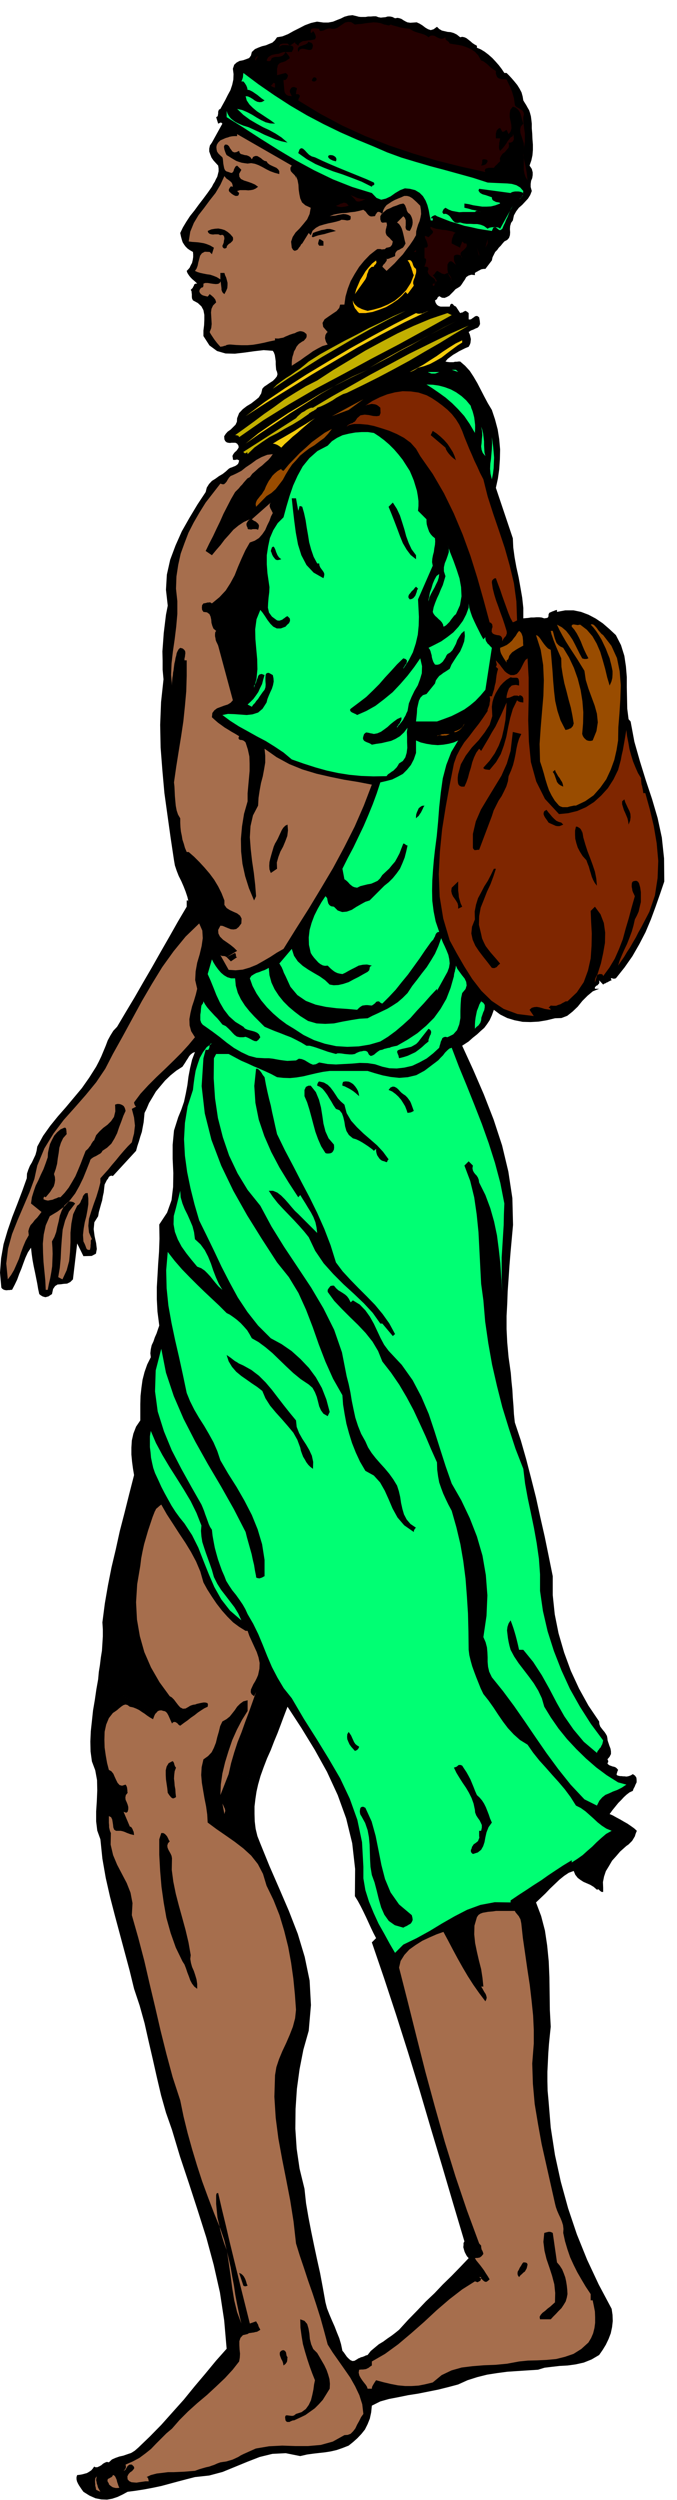 <svg xmlns="http://www.w3.org/2000/svg" width="490.455" height="1810.218" fill-rule="evenodd" stroke-linecap="round" preserveAspectRatio="none" viewBox="0 0 3035 11203"><style>.brush1{fill:#000}.pen1{stroke:none}.brush2{fill:#240000}.brush3{fill:#00ff73}.brush4{fill:#a66e4d}.brush5{fill:#ffbf00}.brush6{fill:#c2b000}.brush7{fill:#f2cc0c}.brush8{fill:#7f2600}.brush9{fill:#994c00}</style><path d="m2761 4384 39-49 35-50 31-54 28-54 24-57 21-57 20-57 19-56-1-103-10-94-19-88-25-85-28-84-26-84-25-88-17-91-9-10-6-47-1-47-1-48v-47l-4-48-7-47-15-48-23-45-30-28-29-25-31-21-32-17-34-13-34-7h-37l-37 7v-9l-8 2-7 3-6 2-6 3-6 2-3 4-2 5v7l-2 5-4 3-7 1-6 1-12-4-11-1h-12l-12 1h-13l-12 2-12 1-10 1v-47l-5-46-8-46-8-45-10-45-8-44-6-44-2-42-76-226 9-41 6-42 3-45 1-44-4-46-7-44-12-45-14-42-18-30-16-30-16-31-15-29-17-29-17-26-21-23-22-19h-8l-7 1h-8l-7 2h-17l-10-1-9-2 10-12 12-9 12-9 14-8 13-8 14-7 14-7 15-6 5-9 3-8 1-9 1-8-2-9-2-9-3-8-3-6 10-7 11-4 10-5 10-4 6-7 4-9-1-13-3-17-8-6h-6l-5 2-5 4-6 4-5 4-6 2-6-1v-28l-7-6-5-3-4-1-3 2-4 2-4 3-6 1-5 2-19-29-8-4-6-7-4-2-4 1-3 3-3 9h-41l-9-3-7-5-6-9-3-11 4-2 5-4 3-7 7-6 12 7 12 1 10-4 11-6 9-9 10-10 9-10 12-7 9-6 7-9 7-11 7-10 6-11 10-7 13-4 16 2v-10l6-4 6-3 5-3 6-3 5-3 5-1 6-1h8l29-38 3-14 6-12 6-12 9-9 7-10 9-9 8-10 8-9 13-7 8-9 4-12 1-13-1-14 1-14 4-14 8-11 5-23 10-18 12-16 15-13 13-14 13-14 10-16 7-18-5-18v-14l2-14 5-12 2-13v-13l-4-15-10-15 8-23 5-23 2-24v-24l-2-25-1-24-2-24v-21l-2-18-2-15-4-15-4-12-7-12-6-11-7-11-6-10-3-18-5-18-9-17-10-16-13-16-12-14-12-13-11-11h-10l-12-18-13-17-15-17-14-15-17-15-17-13-18-11-17-7v-9l-11-6-9-6-9-8-9-7-9-7-9-4-10-2-9 2-15-12-14-7-14-4-13-1-13-3-13-3-12-7-10-10-15 11-13 4-12-4-12-7-13-10-13-8-13-6-13 1-16 1-13-2-10-5-7-4-9-6-8-3-10-2-11 2-12-6-10-2h-11l-10 3-11 1-10 1-11-2-10-4h-12l-12 1h-12l-11 2h-22l-9-1-7-2-21-5-18 2-18 5-16 8-18 7-17 7-21 4h-22l-29-4-27 6-27 10-25 13-26 13-25 14-25 10-24 4-10 14-11 10-15 6-14 6-17 4-16 6-16 7-14 13-4 16-8 11-13 5-14 5-16 3-13 7-11 10-6 18 3 24-1 25-5 23-8 24-12 22-11 22-11 20-11 20-6 3-3 6-1 5v7l-1 5-1 6-3 3-4 2 9 29 5-2 4-2 4-1 6 5-47 85-9 13-3 14v13l5 14 5 13 9 13 10 11 11 12 2 13v13l-3 12-3 12-6 11-5 11-7 11-6 12-19 27-20 27-20 26-19 26-20 25-17 26-15 25-12 25 3 15 4 15 4 12 7 11 6 8 9 9 10 7 14 8 1 11v12l-2 13-3 13-6 11-5 11-7 8-6 6 3 9 5 8 5 7 6 7 6 6 7 6 7 6 8 8h-7l-4 2-3 3-1 5-3 4-2 5-4 4-5 5 2 3 2 5v5l1 6v13l1 7 4 8 22 12 16 15 9 17 4 21v22l-1 24-3 24v25l27 42 34 25 38 11 42 1 43-5 43-6 43-5 41 3 5 8 4 11 2 13 2 15v13l1 14 1 11 4 10 2 10-3 10-8 10-10 10-14 9-13 9-12 8-8 9-5 21-11 18-16 13-18 14-20 12-18 14-16 17-9 23-1 16-6 13-11 11-11 11-13 9-9 10-7 11 1 14 4 8 6 5 6 2 9 1 7-1h17l8 4 6 9 1 8-4 7-6 8-8 7-6 8-4 8 2 11v4l2 3h8l9-2 9 4-2 9-3 7-6 5-6 4-8 3-7 3-9 3-6 4-13 12-14 11-17 10-15 11-16 10-13 14-10 16-5 20-37 56-36 60-34 60-28 63-24 64-15 67-4 68 8 71-8 41-5 41-5 41-3 42-3 40 1 41v41l4 43-11 102-4 102 2 102 8 103 9 101 14 101 14 100 15 100 4 23 8 24 9 23 12 24 10 23 9 23 8 24 6 25-1-6-1-2-3-1h-4v28l-39 66-39 69-39 68-39 69-39 67-39 68-39 65-39 66-17 18-13 21-12 22-9 24-10 24-10 24-11 23-12 23-31 49-33 47-36 43-36 43-36 41-34 42-32 45-26 48-3 19-5 18-8 17-8 17-9 15-7 17-6 18-1 21-20 56-22 58-23 59-21 61-18 61-11 63-5 65 6 67 4 5 6 4 6 2 8 1 6-1h7l5-1h6l12-23 11-23 9-25 10-24 9-25 9-24 11-24 14-21 3 28 4 28 5 27 6 28 5 25 5 25 4 24 5 23 6 5 8 5 6 2 8 2 7-2 7-2 7-5 8-5 5-23 9-13 11-7 14-1 14-2 15-1 14-7 12-12 19-161 28 57 37-1 19-10 4-21-3-26-7-32-4-31 3-31 17-27 3-18 5-18 5-18 5-17 3-18 4-18 2-18 2-17 3-6 3-6 4-8 5-6 4-8 5-4 6-2 7 2 104-113 6-22 7-21 6-21 7-21 4-22 4-21 2-21 2-21 9-18 11-26 15-25 16-27 20-24 21-25 24-23 26-21 28-18 6-9 6-9 6-10 6-9 6-10 7-8 9-7 10-4-13 35-9 38-7 37-5 39-7 37-8 37-12 35-14 34-19 60-6 64v63l3 64-1 62-7 59-20 56-35 53 1 64-2 58-4 55-3 53-3 51v54l3 56 8 62-6 17-6 18-8 18-6 18-8 17-4 18-2 18 2 18-16 32-12 34-9 35-5 36-4 36-1 37v73l-19 28-12 31-7 31-2 32v31l3 32 4 30 5 30-22 86-21 84-21 81-18 82-19 80-16 81-14 81-11 85 2 31v32l-2 32-2 32-5 31-4 33-5 31-3 33 717 472 11-39 14-39 15-39 17-38 15-39 15-36 14-37 13-35 18-47 62 95 60 98 55 99 48 104 38 105 27 111 13 115-1 122 13 21 13 24 12 24 12 25 11 24 11 24 11 23 12 23-19 19 55 161 54 164 53 167 52 170 50 170 51 170 50 170 50 168-4 7v9l-1 10 3 11 3 10 5 10 5 9 8 9-39 41-38 39-39 38-37 39-39 37-38 40-41 42-41 45-16 13-17 13-19 13-19 14-20 12-18 15-18 15-14 18-8 2-6 3-5 2-5 2-6 1-5 3-6 2-6 4-12 7-9 1-9-4-7-6-9-9-7-10-7-10-6-7-6-29-8-27-11-27-10-26-12-27-11-26-11-28-7-27-12-67-12-64-14-63-13-61-13-63-12-62-11-64-7-65-22-90-13-89-6-90 1-89 6-90 12-88 17-87 24-85 10-115-6-110-22-106-31-103-40-103-43-100-44-101-41-101-13-33-8-33-4-33-1-33v-34l4-34 5-33 7-31-717-472-8 45-7 48-8 47-5 47-5 46-2 46 1 45 6 44 15 40 8 44 1 46-2 48-3 46v45l5 41 14 39 9 87 15 86 19 84 22 85 22 82 22 82 22 82 20 82 25 75 22 79 18 80 19 82 18 80 19 81 22 78 27 77 36 120 40 120 39 120 39 123 33 122 28 124 19 125 11 127-48 54-47 57-49 58-48 59-51 57-50 56-52 53-51 49-16 14-16 10-18 6-17 6-18 4-17 6-16 7-14 13-9-2-8 3-9 5-8 7-9 5-9 4h-8l-6-3-6 9-7 8-9 6-10 6-11 3-11 3-12 2-10 1-3 9v10l2 9 4 9 5 9 6 9 6 9 8 11 27 17 27 12 26 5 26 1 23-4 24-8 23-11 22-12 38-5 38-6 37-7 38-8 37-10 37-10 38-10 39-10 64-7 60-16 56-23 56-23 54-21 57-14 60-3 65 13 30-7 29-4 26-3 27-3 25-4 26-6 26-9 28-11 20-16 19-17 18-19 16-20 12-24 10-25 6-28 3-30 38-19 39-11 42-8 44-9 45-7 45-9 45-9 44-11 45-12 42-19 44-14 44-11 45-7 45-6 45-3 46-3 47-3 29-9 33-4 35-4 36-2 36-5 36-8 35-14 34-20 16-23 14-23 12-25 10-26 6-28 3-27-1-28-4-27-58-109-52-111-46-114-39-116-33-120-26-119-19-123-10-122-4-43-1-43v-42l2-41 2-42 3-41 4-40 4-38-4-75-1-74-1-73-3-71-7-71-10-67-17-65-23-61 21-20 21-20 21-22 21-20 21-20 21-17 21-14 22-8 7 17 11 14 12 9 14 9 14 6 16 7 15 9 15 13 7-2 7 7 7 5h7v-19l-1-25 5-25 8-24 14-23 14-24 18-20 18-21 19-17 9-8 10-7 8-8 8-8 6-10 6-10 4-13 5-12-12-11-14-10-16-11-16-9-17-10-17-9-16-9-14-6 13-18 13-16 13-16 13-13 12-13 12-11 13-10 15-7 3-9 5-9 4-10 5-10v-11l-1-10-6-9-10-7-8 5-7 3-7 2-7 1-8-1h-6l-8-1h-6l-9-2-5-2-2-4 1-3 3-10 3-7-6-7-5-4-7-3-6-1-8-3-6-2-6-4-4-5 4-7-1-6-2-4-1-1 10-12 6-12v-12l-2-12-5-13-4-12-4-12-1-10-2-10-5-9-6-9-6-7-7-9-6-8-4-11-1-12-48-71-42-76-37-80-30-82-25-86-17-85-9-86v-85l-18-89-18-88-20-88-19-87-22-87-22-85-24-84-27-81-4-37-2-36-3-37-2-36-4-38-3-37-5-36-5-35-6-66-3-60v-59l3-55 2-56 4-56 4-59 5-61 11-121-3-120-18-119-28-117-38-116-44-113-48-111-49-107 29-19 19-17 19-15 16-15 16-14 12-16 12-18 10-22 9-25 28 21 32 16 33 10 36 7 35 1 37-2 36-6 37-9 29-1 26-10 24-19 23-22 21-26 23-23 24-20 28-11h-19v-7l4-4 3-3 5-2 3-4 4-4 1-6-1-8 18 19 5-4 6-2 4-3 4-1 3-2 4-2 5-3 7-2-3-6v-3l2-1 3 1 8 2 9-2z" class="pen1 brush1"/><path d="m1723 110 7 1 7 2 7 1 8-4 7 3 11 3 11 3 13 4 12 2 12 2 10 1 9 1 7 5 11 6 11 4 13 4 11 3 12 4 10 5 9 7 9-7 10-1 9 2 10 6 9 4 9 3 9-1 11-6v5l1 4 1 2 3 3 3 1 3 3 4 3 4 7 17 3 20 3 20 4 20 7 18 8 18 12 15 16 13 23 9 3 7 5 7 5 7 6 6 6 7 7 10 7 13 8v12l3 9 3 7 7 5 6 2 8 2h9l12 1 6 13 7 14 6 14 6 15 4 14 4 14 2 14 2 15 2 5 6 6 8 4 10 6 8 5 5 8 2 9-3 13v17l2 18 2 18 3 19v38l-3 20-4 21 3-18-1-16-5-16-5-15-5-15-1-15 3-14 11-13-4-12-3-11-3-12-3-11-6-11-7-8-9-7-12-4-11 14-3 17v16l4 18 3 16 1 16-4 14-9 12-9-19-7 4-3 3-5 1-4 1-10-18-7 3-5 5-4 5-1 6-2 6v22h19l-1 6-1 7-2 7v8l-1 6v7l1 7 4 8 9-9 7-8 6-8 6-8 5-9 7-9 7-9 10-6v-9l2 3 2 6v6l1 7-2 5-3 6-5 3-5 2h-9l2 12-2 11-8 9-8 10-11 8-7 10-5 10 1 14-8 7-6 7-8 7-6 8h-24l-6 2-6 1-3 4-2 5 3 7-108-24-108-27-108-32-107-36-107-42-103-47-101-54-97-59 2-8 4-7 1-4v-3l-3-3-4-3h-10v-5l1-5v-5l2-4 1-8-4-2-8-3h-5l-6 2-3 3-5 8-1 9 9 19-16-2-9-5-6-8-2-8-1-11-1-11-1-11-1-10v-9l2 3 7-1 6-6 3-6 2-8-3-5-6-5-2-1-38 10v-30l2-6 1-8 4-5 5-5 7-3 8-2 11-4 10-7 9-6-2-8-5-6-6-8-6-6-6 10-8 7-9 3-10 2h-12l-9 2-8 4-4 10-2 1-4 2h-7l-6-3 6-13 9-7 9-5 10-2 9-2 11-1 10-4 12-4h37l4-8 3-5v-9l-5-5-2-1-8-1-8-1-9-1h-16l-6 2-6 3-3 7v-7l2-5 3-4 6-1 5-2h21l10 10 28-19-5 4 2 5 5 3 8 7 4-10 8-6 9-5 12-1 11-2 12-1 10-2 9-2 4-9-2-10-5-11-6-7-2 4-3 3-4 1-1 1v-9l1-6 3-4 4-1 5-1h7l8 1 10 1 1 7 5 3 6-1 9-2 9-5 9-3 9-1 9 2h12l12-4 11-8 12-8 12-8 13-3 14 1 17 11 14-2 17-1 17-3 18-2 17-2 17 1 16 3 16 6z" class="pen1 brush2"/><path d="m1403 205-3 12-5 6-9 1-10-2-11-3-11-1-10 4-7 11-2-13 3-7 6-5 9-3 8-3 9-3 8-5 6-8 2 3 7 2 3 1 3 3 2 3 2 7z" class="pen1 brush1"/><path d="m1157 252-2 4-3 5-3 3-1 7-5-4 2-6 5-7 7-2z" class="pen1 brush2"/><path d="m1676 657 60 26 63 23 63 19 65 19 64 17 65 18 65 18 65 21 18 1 22 1 23 1 24 1 21 2 21 6 17 10 14 16-1 6v6l-1 4-1 5-3 4-3 4-5 4-5 4 6-4 7-7 4-10 2-7-8-4-7-2-7-1h-15l-6 1-8 2-6 4-141-19-3 8 6 9 4 3 7 4 6 2 8 2 29 10 1 8 4 6 6 3 7 4 6 1 6 1 5 1 2 4-21 8-20 5-20 1h-19l-20-3-20-3-20-5-20-3v19l9 2 9 2 7 2 9 3 7 1 10 2 10 3 14 4-8-2-6-2-8-1-6 5h-53l-17 1-17-3-16-3-15-6-14-8-8 6-4 8-2 6 5 8 11-1 10 5 8 7 8 11 6 8 9 8 10 2 13-2 14 4 15 2h16l16 1h15l16 3 15 6 16 12 6-4 9-2 8-1h15l7 1 6 2 5 4 57-103-8 13-6 13-5 12-5 13-6 12-5 13-6 12-6 15-8 6h-6l-5-4-5-4-6-5-5-1-6 4-6 14-33-5-30-5-30-7-30-6-31-10-31-9-31-12-30-12-8-5-6 2-8 4-6 8h9v10h-9l-5-23-4-23-6-23-8-20-12-20-15-15-20-12-24-6-22-2-21 8-22 13-21 15-21 10-21 5-21-8-21-22-88-27-86-34-85-41-81-44-82-49-78-49-77-50-74-46v-28l4 12 7 12 8 10 11 9 10 7 12 6 11 5 12 5 23 7 24 11 24 11 24 12 24 10 25 11 26 8 28 6-27-23-26-17-29-16-28-13-29-16-29-17-30-22-28-27 23 5 23 10 21 11 21 13 19 11 21 10 20 5 22 1-20-15-20-13-21-14-20-13-19-16-15-15-12-18-5-19 10 1 11 5 10 6 11 8 10 5 11 2 10-1 12-7-12-8-10-8-11-9-9-6-10-7-9-5-9-4h-6l-1-5-1-5-2-5-2-5-7-11-6-7h-9l4-9 3-10 1-11 1-8 68 51 71 49 71 46 75 44 74 39 76 37 75 33 75 31z" class="pen1 brush3"/><path d="M1412 365h-9l-5-4 2-6 4-7 8-2 4 3 3 3v7l-5 4-2 2z" class="pen1 brush1"/><path d="m1233 393-2-1-5-1-6-3-6-4 4-3 5-6 3-4 7 3v19zm1085 151v29-29z" class="pen1 brush2"/><path d="m1308 742-6 9v9l2 7 6 7 5 5 6 6 4 6 2 8v-10l7 18 4 21 1 21 3 21 4 19 8 18 15 13 24 11-5 28-11 24-17 21-17 20-18 18-13 20-7 21 3 27 6 10 7 4 7-2 7-4 5-8 6-7 4-8 5-4 29-47 9 10 8-20 15-13 16-9 20-6 19-5 20-4 17-4 17-5 4-3h8l9 1 10 2 7-1 7-2 2-6v-10l-11-6-11-3-11-1-11 2-12 2-12 3-13 1-13 2 17-7 19-4 19-3 20-1 19-3 19-2 19-4 19-5 5 4 6 5 4 6 5 6 4 4 6 4 7 1 10-1h3l3-2 2-6 4-5 3-5 6-2 7 2 10 8 4-17 7-13 8-10 12-8 12-8 13-7 14-6 15-6 13-6h13l11 3 12 7 9 8 10 9 8 8 9 9 3 19 1 18-3 16-4 16-6 14-5 16-4 15-1 18-12 21-15 22-16 21-16 22-19 20-18 20-19 18-17 16-19-19 4-8 8-8 3-5 4-5 1-6-1-6 2 4 9-2 6-3 6-2 7-3 8-3 1-13 4-7 6-6 8-3 8-5 8-4 6-8 6-11-4-15-3-14-3-13-3-12-4-13-5-10-7-10-9-7 28-28 7 7 4 11v22l-1 9 2 9 5 5 12 3 5-9 4-9 3-10 1-10-1-12-3-10-4-9-5-7-7-5-4-6-3-7-1-6-3-7-2-6-4-6-5-4-15 3-15 6-15 5-14 7-15 6-11 9-11 9-7 12v14l2 6 1 4 4 4 4 1 7-1h10l1 6 1 6-2 6-1 6-2 6-1 8v8l4 11 6 6 8 7 6 7 8 8-2 9-2 7-4 4-3 4-10 3-7 1-5 4-4 3h-6l-6 1-7-2h-13l-6 4-28 22-25 26-23 28-20 32-18 32-13 34-10 35-5 36h-19l-4 15-12 14-18 12-19 13-17 12-9 16 3 18 20 23-4 3-3 5-3 5-1 7-1 7 2 9 3 9 7 11-24 7-21 11-21 12-18 13-19 13-19 14-19 12-20 13v-15l1-13 2-12 4-12 3-12 6-10 5-11 8-10 4-4 6-4 7-5 8-4 6-7 5-6 2-8-1-9-11-9-9-3-9-1-8 2-8 3-7 4-8 2-6 2-9 3-9 4-10 4-10 5-11 2-10 2h-9l-7-1v9l-25 5-25 6-25 5-24 4-25 2h-25l-25-1-24-2h-8l-6 1-5 1-5 3-6 1-5 2-6 1-6 1-8-9-7-8-7-9-6-8-6-9-6-9-5-8-3-6 7-18 2-18-1-18-1-17-1-17 2-16 7-15 14-14-2-7-2-6-4-5-3-4-10-9-8-6-4 5-2 3-2 2-1 1-5-1-4-1-8-2-6-2-6-4-4-4-4-7v-6l3-7 6-6 4-1 3-1 1-3 1-4v-9l8-3h11l12 2 14 2 11 1 10-1 7-4 3-7 2 6 1 9 1 8 1 8v7l3 8 3 5 7 6 8-15 5-12 1-13v-11l-3-12-3-11-5-11-3-10h-18v29l-16-10-15-6-15-5-15-2-15-3-14-3-13-4-11-5 7-10 5-13 3-15 4-15 4-15 8-11 13-7 22 1 10 10 9-29-17-10-15-6-13-4-12-2-13-2-13-1-15-1-15-2 7-44 16-39 21-35 25-32 25-34 26-33 22-37 18-39 4 5 5 6 6 4 7 5 5 4 6 6 3 7 2 11-9-2-6 8-3 6v6l3 5 6 5 3 3 6 4 5 3 7 3h5l6-1 3-4 2-8-9-9 13-4h25l12 1 11-1 11-2 11-5 11-8-14-10-16-7-17-6-16-5-14-7-7-10-1-13 10-18-19-19-7 4-4 7-3 6-2 8-4 5-3 3-7-1-8-3-10-3-6-5-4-9-2-10-2-11-1-11-1-10-2-7-10-9-8-8-6-9-2-9-1-11 2-10 6-10 10-10 9-4 9-4 7-3 8-2 8-3 10-2 10-1h14v-9l245 141z" class="pen1 brush4"/><path d="m1072 676 2 8 5 6 8 2 10 3 9 1 10 4 7 5 6 9 6-11 9-4h9l9 5 8 5 8 7 8 5 9 2 5 8 9 7 10 5 11 5 9 4 8 7 5 8v13l-22-6-19-7-18-9-16-9-18-9-16-6-17-3-16 2-15-2-12-2-13-4-11-4-12-7-10-6-11-7-10-6-4-8-3-8-3-9-1-6-1-7 2-5 3-4h7l5 2 6 6 4 8 6 8 5 7 8 4 9-1 13-6zm604 142 2 5v4l-2 1-1 2-6 2-2 5-46-23-44-17-43-16-40-13-41-16-39-17-39-22-38-27 6-17 7-5 8 2 9 8 8 9 11 11 12 7 14 4 34 16 34 15 33 14 34 14 32 13 32 13 32 13 33 15z" class="pen1 brush1"/><path d="m2365 808-9-15-5-15-3-16v-47l-1-16-1-13v11l2 12 3 14 4 16 3 16 3 17 2 18 2 18z" class="pen1 brush2"/><path d="m1506 723-8-2-7-2-8-4-5-3-5-5-2-4 1-5 6-3h6l7 1 5 2 6 4 3 3 3 6v5l-2 7z" class="pen1 brush1"/><path d="m2318 705 9 18-9-18z" class="pen1 brush2"/><path d="m2186 723-3 6-5 7-5 2-4 2-6 1-6 1 4-9 1-9v-8l5-2h6l6 1 5 2 2 6z" class="pen1 brush1"/><path d="m1638 893-8 3-6 3-7 2-6 2h-6l-6-1-5-4-3-5-19-19 6 3 8 3 7 3 8 4 8 2 9 2 9 1 11 1zm-75 29-8 2-8 2-9 1-7 1-9-1-6-1-6-2-4-2 6-2 8-3 6-4 8-2 7-3 7 1 7 3 8 10zm481 122h-4l-4 4-3 5-2 7-3 6-2 9-1 8v8l38 19 1-8 3-6 3-8 2-6 10 9h9l2 9-2 7-6 7-7 7-8 6-5 7v10l7 13-2-7-3-4-6-3-5-1-7-1-5 1-6 2-3 4v15l1 4v3l2 4 2 5 4 7h10-8l-6-2-5-5-5-4-6-4h-6l-6 4-6 11v24l2 9 1 8 4 8 5 8 7 9-9 9 4-5 3-4v-5l-2-5-7-11-8-8-8 4-6 2-7-2-6-2-6-4-6-3-5-4h-3l-6 6-4 6-4 5-5 2 6 7 7 10 4 7 2 4h-6l-3 4-1 3v5l-1 3-1 4-3 1-4-1v-9h10l2-11-2-7-7-7-8-5-9-8-6-7-3-10 4-11-2-6-4-3-6-1h-6v-2l2-5 2-6 2-6 1-8v-6l-3-4-4-1v-47l11-1 4-7-2-11-4-12-6-12-2-8 4-2 13 6 19-19 1-8-6-6-6-8 2-6 11 5 12 4 14 2 15 3 15 1 15 3 15 3 16 7z" class="pen1 brush2"/><path d="m1044 1063 1 9-2 7-5 5-5 5-7 4-5 5-4 5-1 7-8 4-6-2-4-5-1-6 3-6 3-8 1-9 2-8-1-9-3-6-6-3-8 2-9-4h-16l-8 1-8-1-7-2-6-5-3-8 16-7 17-3 15-1 15 3 13 4 13 8 12 10 12 14zm462-28-12 3-13 3-14 4-13 4-15 3-13 3-12 4-11 4-5-2 1-4 2-7 2-6 13-5 13-4 12-4 13-2 12-3h13l12 3 15 6z" class="pen1 brush1"/><path d="m2176 1110 10-38v19l-10 19z" class="pen1 brush2"/><path d="M1450 1082v19h-19l-5-8 1-7 2-7 2-7 6 1 6 4 5 3 2 2z" class="pen1 brush1"/><path d="m2148 1148-10-38 10 29v9zm-293-19 10-9v9h-10z" class="pen1 brush2"/><path d="m1855 1280-28 38-9-10-15 17-20 18-25 17-27 16-31 12-30 10-31 5h-29l-8-8-5-7-6-7-3-7-3-8-2-6-1-8v-6l3 9 5 8 6 6 8 7 8 4 10 5 12 4 14 4 28-6 31-9 31-13 31-17 27-22 25-26 20-31 14-36-4-9-2-8-3-8-2-8-4-9-3-9-5-9-5-6 8-2 6 2 4 4 4 7 2 7 3 8 4 6 7 6 1 9-1 10-3 9-2 9-4 9-3 9-1 9 3 11z" class="pen1 brush5"/><path d="m2157 1167-9 19 9-19z" class="pen1 brush2"/><path d="m1676 1195-10 1-7 6-6 7-3 10-4 9-2 10-3 8-3 6-47 66 6-22 9-21 9-21 12-19 12-20 14-17 15-17 18-14 1 5 1 5-2 3-2 4-6 5-2 6z" class="pen1 brush5"/><path d="m1223 1742 18-18 20-15 21-15 21-13 21-15 21-14 20-16 19-16 52-33 54-30 55-30 55-28 54-29 55-26 54-27 55-24-78 39-75 40-75 42-73 43-74 43-73 46-74 47-73 49z" class="pen1 brush6"/><path d="m1921 1393-107 51-105 55-106 58-103 61-103 61-101 63-99 61-96 62 86-64 92-62 95-61 98-59 98-58 99-55 98-53 98-50 6 2 8 1 6-1h8l6-3 8-3 6-3 8-3z" class="pen1 brush7"/><path d="m2025 1412-117 65-120 66-124 65-123 67-124 66-120 70-116 72-109 76-3-6-6-2-7-1h-2l42-30 44-32 44-33 46-32 45-33 48-30 48-29 51-26 72-47 73-44 71-43 72-39 72-38 73-34 74-31 77-26 19 9z" class="pen1 brush6"/><path d="m2044 1440-48 24-47 25-48 25-48 26-49 25-49 27-49 27-49 29 43-24 46-24 47-27 50-26 49-28 51-27 50-27 51-25z" class="pen1 brush7"/><path d="m2101 1459-66 39-65 40-68 39-68 40-70 38-70 37-70 35-70 34-16 5-15 8-16 9-16 11-18 10-17 9-17 8-17 6-2 3-3 4-6 3-5 4-7 3-6 4-6 3-3 4-36 25-36 22-35 19-34 20-35 18-33 22-34 24-31 30-1-6-1-2h-2l-2 3-4 1h-3l-3-2-3-4 236-151 7-8 9-8 10-9 12-6 10-7 10-5 9-4h9l84-50 87-49 86-49 88-47 87-47 89-44 88-43 89-39z" class="pen1 brush6"/><path d="m2072 1535-22 14-23 17-24 18-23 18-26 15-26 14-27 10-27 7-9 6-10 6-11 5-7 2 30-16 31-17 29-19 30-19 28-20 29-19 29-18 29-14v10zm-971 453 58-47 65-45 68-45 72-43 71-43 72-39 71-36 70-33-69 31-69 36-70 40-69 44-70 44-68 46-68 45-64 45z" class="pen1 brush7"/><path d="m2054 1667-29-10h19l10 10zm-85 0-9 4-9 3h-17l-8-3-5-2-2-2h50zm141 151 3 11 5 12 4 14 4 16 2 16 2 17v18l-1 18-24-41-24-35-27-30-27-27-29-25-29-21-29-20-28-18 28 1 28 4 26 7 27 10 24 13 24 17 21 19 20 24z" class="pen1 brush3"/><path d="m2072 1931 10 27 11 27 11 27 12 27 11 26 13 27 12 27 15 29 19 76 25 78 26 76 26 78 22 78 19 80 11 81 3 85-8 4-6 3-4 1-1 1-11-20-9-22-9-25-9-25-10-28-9-27-10-26-9-25-7 1-6 5-4 5-1 8 4 27 7 28 8 26 10 27 9 26 10 27 9 27 9 29 1 6v6l-2 5-2 6-5 5-4 5-4 6-3 8-1-15-5-8-8-4-10-1-11-3-8-4-5-8 1-13 2-5 1-5-1-5v-4l-6-8-6-2-27-100-28-99-31-99-35-96-40-95-44-90-50-86-56-80-19-33-24-27-30-22-32-17-35-15-34-11-33-10-29-6-12-1-11-1-12-1h-25l-12 2-12 3-10 7 6-7 7-4 6-3 7-2 5-4 6-3 5-7 5-8 15-13 19-3 19 2 19 4 16 1 12-2 5-12-1-24-8-7-7-5-8-3-7-1-9-1-9 2-10 2-9 4 31-21 34-17 33-13 35-9 34-5 36 1 35 5 36 12 24 13 24 16 23 17 23 19 20 20 18 23 15 24 13 28z" class="pen1 brush8"/><path d="m1488 1865 141-76-66 48-75 28z" class="pen1 brush9"/><path d="m1261 2006-9-7-10-6-11-4-8-1 24-15 25-14 24-14 24-14 23-15 24-14 22-14 23-14-19 14-20 17-20 17-20 18-21 17-18 17-18 16-15 16z" class="pen1 brush7"/><path d="m2176 2044-12-15-5-14-2-15 2-15 1-17 2-17-1-19-4-20 5 14 4 17 2 17 2 18v17l1 17 1 16 4 16z" class="pen1 brush3"/><path d="m1327 2063-17 18-15 22-14 23-13 24-16 21-16 21-19 17-22 14-47 48-2-12 2-9 4-9 7-9 7-9 8-9 6-10 6-9 6-15 6-12 7-13 8-11 8-12 10-10 13-11 17-10 1 4 4 3 3 1 2 1 24-29 25-26 25-26 27-24 26-24 29-21 29-21 32-17-17 22-18 19-22 16-21 16-23 14-21 16-21 17-18 21z" class="pen1 brush9"/><path d="m1837 2110 9 21 9 22 7 23 7 23 4 23 3 23v22l-2 22 38 38v10l1 12 3 11 4 12 4 11 7 11 8 9 11 9 1 14-1 15-3 16-2 16-4 15-3 16-1 15 3 16-66 151 2 38 2 40-1 39-4 41-9 39-13 40-19 37-24 37 1-5 4-6 4-7 5-6 2-8v-6l-6-6-10-3-28 27-27 30-27 29-26 30-28 28-30 29-34 26-36 27-3 5 2 5 2 3 6 4 5 2 6 3 5 2 6 4 41-18 41-23 38-29 39-32 34-36 33-38 30-39 27-39 8 35-1 32-8 27-10 27-15 25-13 27-12 29-6 34-5 10-4 10-6 10-5 10-7 9-7 9-7 8-6 9v-5l4-4 3-6 5-5 3-7 4-7 1-7-1-6-18 8-15 11-15 12-14 13-15 11-14 10-16 7-16 3-8-2-7-1-7-2-6-1-6-1-5 3-5 5-3 9-2 9 2 7 4 5 7 4 7 3 8 3 6 3 6 4 21-4 22-3 21-5 22-5 20-9 20-12 18-17 16-21-3 19 1 23v23l1 25-3 23-6 20-11 16-17 11-5 9-6 9-7 7-7 7-8 5-8 6-9 6-6 8-59 1-55-2-52-5-51-8-51-11-50-14-53-17-54-19-37-31-39-26-40-25-40-21-41-23-40-22-39-25-35-26 25-5 28 1 28 2 28 2 26-3 25-8 20-17 18-28 4-16 6-15 7-16 7-15 5-16 3-16-1-15-3-14-18-10-9 1-5 7-1 14v14l1 16-1 13-4 11-8 10-7 10-7 10-7 11-8 9-6 9-8 8-6 9-19-10 13-12 13-13 11-15 11-16 8-18 9-18 5-20 6-20-13-5-9 2-6 6-3 10-4 9-3 11-4 8-5 6v10l11-41 4-42-1-45-4-44-4-46-1-44 6-45 17-42 10 12 11 16 11 17 13 17 13 13 16 8h18l21-8 7-8 9-8 2-5 2-4v-6l-1-6-10-10-7 3-6 5-6 4-5 4-6 2-5 2h-6l-6-1-23-17-13-18-5-22 1-21 2-24 3-24 1-23-3-21-6-41-3-40v-41l6-39 8-38 15-35 20-32 26-26 13-48 14-47 16-47 20-44 23-42 30-37 36-32 46-24 19-20 23-15 25-12 29-7 28-5 29-2h27l27 4 23 15 24 18 22 19 22 22 19 22 19 24 16 25 16 25z" class="pen1 brush3"/><path d="m2044 2063-5-5-6-4-7-6-6-6-8-9-6-8-6-10-3-9-66-56 9-19 17 11 17 14 16 15 16 18 12 18 12 19 8 18 6 19z" class="pen1 brush1"/><path d="m2205 2148-6-25-2-22 1-23 3-21 2-23 2-23 1-25-1-27 3 21 3 23 2 23 2 24-1 24-1 24-3 25-5 25z" class="pen1 brush3"/><path d="m1223 2035-9 13-11 13-14 12-14 13-16 12-14 13-14 12-11 15-11 6-8 9-8 9-7 9-8 8-7 9-8 8-9 9-18 31-17 33-17 33-15 34-16 33-16 34-17 33-16 33 28 19 19-23 20-23 18-24 20-22 19-22 23-19 24-16 27-12-8 7-5 8-2 4v6l1 5 4 8v4l4 3h5l7 1 7-2h16l8 3 3-10 1-9-3-7-5-5-7-6-7-3-6-4-4-3 85-75-4 6-1 6v5l2 6 2 5 3 5 3 6 4 8-8 15-7 20-10 20-9 21-13 19-15 17-19 12-22 8-20 35-17 37-16 37-15 38-19 35-21 33-28 30-34 28-8-5-8 1h-5l-5 2-6 1-6 1-6 8-1 11 1 10 6 9 16 2 11 8 5 11 3 14 1 14 4 14 5 12 12 10-4 6-1 9v9l2 9 1 8 3 8 4 8 4 9 66 245-10 11-13 8-16 5-16 6-16 6-12 9-9 12-2 19 13 12 15 13 14 10 15 11 15 9 16 10 16 9 18 11-3 8 2 5 2 2 6 2h5l6 2 5 3 6 6 10 31 7 32 1 32v33l-3 33-3 33-3 34v36l-16 56-9 56-5 56 1 57 6 55 12 55 17 54 23 55 9-19-4-51-6-53-8-54-6-53-4-53 3-50 11-48 23-44 2-35 5-33 6-33 8-30 6-32 5-30v-31l-3-31 54 38 57 31 59 24 63 19 61 14 63 13 62 10 62 12-36 94-41 94-47 93-50 93-54 91-55 91-57 90-56 90-30 17-29 19-31 18-30 17-32 13-31 9-32 3-31-2-37-66 5 3 5 1h6l5 1 7 4 47-28-14-14-16-13-17-12-16-11-14-14-7-14-1-16 10-19 10 1 12 5 12 5 13 5 12 1 12-2 11-9 12-16 1-22-7-13-13-10-16-7-17-8-14-9-10-14v-20l-13-33-15-30-18-30-20-27-23-27-23-25-24-24-24-21h-9l-8-19-5-18-6-18-3-18-4-19-2-19-1-20v-20l-10-17-6-18-4-21-2-21-2-23-1-22-1-21-2-18 10-70 11-69 11-68 10-67 7-68 6-67 2-69v-69h-10v-8l2-8 1-9 1-7-1-9-4-6-7-6-11-3-7 6-5 9-4 9-2 11-3 10-2 13-3 12-2 15-1 7-1 9-2 10-1 12-2 11-1 12-1 11v12l-4-48 2-51 6-53 8-55 7-57 5-57v-57l-6-56 2-55 8-52 11-50 17-47 18-47 23-45 26-45 28-45 66-85 9 3h7l6-5 6-7 5-9 6-9 7-7 10-4 17-8 21-11 20-16 24-16 23-17 24-13 25-10 25-3z" class="pen1 brush4"/><path d="m1337 2289 3-9 2-8v-3l3-1h3l7 3 8 28 7 32 5 33 6 34 5 32 9 33 11 32 16 30h9l1 9 4 9 5 7 6 8 4 6 3 8-1 9-3 10-44-25-32-34-23-44-15-48-10-54-7-53-6-52-5-48h19l10 56zm528 199v18l-24-19-18-24-17-29-13-32-13-35-13-34-13-33-12-29 19-19 18 28 14 30 10 31 10 32 8 30 11 30 13 28 20 27z" class="pen1 brush1"/><path d="m1337 2299 18 75-18-75zm707 453-8 7-7 9-7 9-7 10-7 7-7 7-7 5-6 2-2-10-5-9-7-8-7-6-8-8-8-7-7-9-4-9 4-21 7-20 8-20 9-19 8-20 9-20 6-20 6-20-7-22v-18l4-18 7-17 6-17 5-16v-17l-6-17 12 35 15 38 14 39 13 40 7 39 2 41-7 40-18 40z" class="pen1 brush3"/><path d="m1261 2506-10 3-9 1-7-3-5-6-6-8-4-8-3-9-3-7 5-16 6-4 4 3 5 10 4 12 6 14 7 10 10 8z" class="pen1 brush1"/><path d="m1969 2572-2 16-5 16-7 14-7 15-8 14-8 15-7 15-4 18v-8l3-13 3-18 7-19 6-21 8-19 9-16 12-9z" class="pen1 brush3"/><path d="m1874 2638-4 6-2 9-3 8-3 8-4 5-5 6-7 4-9 2-6-8v-7l3-7 6-7 6-8 7-6 6-8 6-6 9 9z" class="pen1 brush1"/><path d="m2167 2865 9-10v6l1 6 2 6 4 6 3 5 6 5 5 6 8 8-29 188-22 26-23 24-24 20-25 18-28 15-30 15-32 12-33 12h-94l2-19 2-19 1-20 4-18 4-17 7-14 11-11 16-5 38-47 4-14 7-10 8-10 10-7 9-7 10-6 9-6 9-6 8-19 12-19 13-20 14-20 10-23 8-22 3-24-2-23-13 11-10 15-9 15-6 17-8 15-8 14-10 10-12 7-5 7-4 9-6 9-6 9-8 7-8 5-10 2-9-1-7-11-4-11-3-11-1-9-3-10-2-8-4-9-5-6 28-14 29-15 27-19 27-21 23-25 20-27 15-29 11-30v-19l3 20 6 20 7 20 9 20 9 19 10 20 10 20 12 22z" class="pen1 brush3"/><path d="m2733 3072 8-18 4-16 1-16v-15l-3-15-3-14-4-15-3-13-9-22-8-21-10-21-9-19-12-20-11-17-13-17-13-14 6-2 8 3 6 6 8 9 6 9 8 9 6 7 8 6 37 48 25 55 12 59 5 63-2 63-4 63-5 62-1 59-7 43-10 44-16 44-20 43-27 38-30 34-37 26-42 20h-9l-9 2-10 2-10 3h-22l-9-3-7-4-19-22-14-23-12-24-8-23-8-26-7-26-8-27-9-27-2-78 5-74 6-72 6-70 2-70-3-68-11-68-21-66 6 2 7 6 7 9 8 12 8 11 9 11 9 9 12 6 4 48 4 47 3 45 4 46 5 43 10 44 14 43 22 43 6-1 7-2 6-3 6-2 4-5 4-4 2-6 2-6-6-36-7-35-10-36-9-36-10-37-7-36-6-38-1-38-8-18-7-16-7-16-6-15-6-15-5-15-5-14-3-14h9l3 10 3 12 3 11 4 11 4 10 8 9 9 7 13 6 26 43 22 47 17 48 13 51 8 50 4 50-1 49-4 48 3 9 5 8 6 6 6 5 6 2 6 1h7l8-2 17-42 6-39-4-39-10-36-14-38-14-38-12-39-6-41-16-26-16-26-17-26-17-26-17-27-15-26-14-26-11-24 22 12 19 16 15 19 14 21 11 21 11 22 10 20 11 20 2 1 8 2h9l9-3-10-19-9-19-8-19-7-18-9-19-9-17-11-17-12-14v-6l4-3 5-1 6 1 6 1 6 1 5-1 6-1 30 23 25 29 19 33 16 37 11 37 11 39 9 38 11 37zm-387-179-11 6-11 6-10 6-9 6-9 6-7 8-6 8-3 11-1 1-1 3-3 3-4 2v10l-5-8-5-7-5-8-4-7-5-9-3-8-2-10v-9l15-6 15-7 12-9 11-10 8-11 9-11 7-12 8-10 5 4 5 6 3 7 3 9 1 9 1 10v10l1 11z" class="pen1 brush9"/><path d="m2506 3648 41-4 41-10 39-17 36-23 32-29 30-33 25-39 21-43 6-22 6-22 4-22 5-21 4-23 4-22 4-24 4-23 3 27 6 30 5 29 8 29 8 26 11 27 11 25 14 23v9l1 10 1 9 3 9 1 7 2 8 1 7 1 8h9l20 72 18 76 13 77 7 79-3 77-12 78-25 73-37 71-12 21-11 22-13 22-13 23-14 21-13 22-14 20-13 19 7-23 10-24 11-25 12-25 11-28 10-27 8-28 6-27 9-17 8-18 5-22 5-21v-44l-3-21-5-18-4-7-4-3-4-2h-3l-7 1-6 2-4 6-1 9v9l2 9 1 8 3 8 4 8 4 9-14 49-13 49-14 47-13 48-17 44-19 43-24 40-28 38-2-6-3-2-3-1h-9l-5 2-6 3-3 6-3 6-2 6-1 7v8l13-42 14-44 10-46 8-46 1-46-6-43-15-39-25-34-19 19 2 48 3 53-1 55-4 57-12 54-19 52-31 46-42 40h-8l-7 4-8 4-8 5-10 3-10 4h-12l-12-1-10 10 5 1 3 3 1 3 1 2-15-2-12-2-13-4-11-3-12-2-11 1-11 3-10 9 19 28-73-9-62-23-54-36-46-45-41-53-36-57-34-59-31-57-29-98-16-98-4-101 5-100 10-101 16-100 18-99 19-96 12-34 16-31 18-29 22-27 21-28 22-28 20-28 20-30v-6l2-5 3-8 3-8 1-10 2-9v-10l-2-10h10l5-16 5-15 3-16 4-15 2-16 2-16 3-15 4-14-10-9 4-8-1-7-2-7-1-7 9 10 9 10 7 10 8 10 6 8 8 7 9 6 10 5h15l13-5 9-10 8-12 7-14 7-14 7-12 10-8 5 87v94l-2 96 3 96 9 92 24 87 39 78 63 68z" class="pen1 brush8"/><path d="M2327 3054v18l-14-3-10 1-9 2-6 6-6 6-4 10-4 12-3 14v9l6-2 7-1 7-3 7-3 7-3h14l8 3 2-5 7 2 6 4 4 8v19l-8-1-6-1-8-3-6-5-19 39-12 41-9 41-8 42-11 39-14 39-21 36-29 35-9-1-9-1-8-3-2-5 28-31 23-33 18-35 14-37 9-39 7-39 3-39 2-39-12 27-12 27-13 27-13 27-16 26-15 27-16 27-17 29-9-10-13 18-10 21-8 22-6 24-7 22-6 23-7 20-9 20h-13l-8-3-6-7-2-8-1-11v-10l1-10 1-7 12-44 22-39 27-36 31-33 27-35 22-34 12-39-2-42 3-22 6-20 8-18 10-17 11-17 13-14 15-13 18-11 4 1 5 1h18l6 2 3 5 2 10z" class="pen1 brush1"/><path d="m2035 3280 6-4 7-2 6-3 7-3 6-5 6-5 4-7 5-9-2 6-5 8-7 8-7 7-8 5-8 4-6 1-4-1z" class="pen1 brush9"/><path d="m2337 3289-10 21-7 23-5 23-4 24-5 24-6 24-9 25-11 25-3 23-7 23-10 21-11 22-14 21-11 22-11 22-8 25-57 151h-7l-5 1h-4l-2 1-3-1-2-2-3-3-2-5v-62l13-56 23-53 30-50 31-51 31-51 24-54 17-57 10-85 38 9z" class="pen1 brush1"/><path d="m2016 3289-8 4-8 3h-9l-7 1-9-2h-12l-4 4 9-4 7-2 6-3h6l5-1h24z" class="pen1 brush9"/><path d="m2054 3318-31 52-22 57-16 61-9 64-7 65-5 65-6 64-8 62-5 45-4 47-3 45-1 47 1 45 6 47 9 45 16 47-7 1-5 4-4 6-3 9-4 7-4 8-6 6-5 6-25 35-25 37-26 36-26 36-28 34-27 34-30 32-30 30-6-2-4-3-4-4-5-1-8 2-6 7-8 6-6 4-11-1-8-1h-8l-7 1-8 1-7 4-8 6-9 9-45-4-47-3-48-6-46-10-44-17-38-26-31-37-22-48-4-8-4-8-3-9-3-7-4-9-4-6-3-6-3-3 56-66 10 31 17 25 22 20 25 17 25 15 26 15 24 17 21 20 18 3 21-1 22-5 24-8 22-12 22-11 21-12 20-11 4-4 3-3 1-4 1-3v-4l1-3 3-4 6-3-22-5-18 1-19 4-15 8-16 8-15 8-14 8-13 6-12-2-9-2-9-4-7-4-9-7-7-6-7-7-6-6-12 1-10-2-11-6-9-7-10-11-9-10-9-12-6-10-8-36-1-33 4-34 9-32 12-32 15-30 17-30 18-27 4 4 4 6 1 8 2 8 2 7 5 7 7 5 13 2 17 17 20 7 21-2 22-8 20-13 21-12 20-11 19-6 66-66 20-16 18-18 17-21 15-21 11-25 10-25 7-27 6-27-6-2-4-3-4-3-5-1-9 23-8 21-10 19-10 18-13 15-13 16-15 14-16 15-10 15-11 11-15 7-14 6-17 3-16 4-16 4-14 7-11-2-8-3-8-6-6-5-6-7-6-6-6-5-6-4-9-47 24-48 25-47 23-48 23-48 21-49 20-49 18-49 16-49 26-6 27-7 24-12 24-13 19-19 17-21 13-25 10-29v-56l21 9 25 6 25 4 26 2 25-2 24-4 23-6 20-9z" class="pen1 brush3"/><path d="M2110 3337v-19 19zm415 188-13-6-8-6-7-9-3-9-4-11-3-9-4-9-5-7 10-9 3 9 6 10 5 9 7 9 5 9 6 9 3 9 2 11zm293 170-2-15-3-13-5-12-5-12-6-13-4-13-4-13v-13l10-9 4 13 6 13 6 13 7 14 4 12 1 15-2 15-7 18zm-915-85-4 6-4 9-4 8-4 8-5 7-5 8-6 5-6 6v-9l1-9 3-9 4-9 4-9 7-6 8-5 11-1zm613 76 9 9-9 4-8 3h-8l-8-1-9-4-9-4-9-4-6-3-5-8-5-7-5-7-4-7-3-8v-6l3-8 10-6 3 4 6 8 7 8 9 11 9 9 10 9 11 5 11 3zm-1274 207-28 19-6-16-1-16 1-17 4-17 5-18 5-17 5-17 6-14 6-10 6-11 6-13 6-13 6-13 7-11 9-9 10-5 2 26-3 25-9 24-10 24-12 22-9 24-7 25 1 28zm1368-160v-10l5 30 9 31 10 31 12 31 11 30 10 30 6 30 3 33-10-13-7-13-6-14-4-14-5-16-4-15-6-15-5-14-17-19-12-19-10-19-6-19-5-20-1-18v-19l4-18 7 1 10 6 3 3 4 6 2 5 2 8zm-387 160-11 34-13 35-16 34-14 36-14 35-7 38-1 39 10 42 4 19 8 18 8 16 12 16 11 14 14 16 13 15 15 18-8 7-8 9-5 2-4 2h-6l-6-1-20-26-19-24-19-25-16-24-12-27-6-28 3-30 13-33-1-35 6-31 9-29 14-26 14-27 16-25 14-27 13-27h9zm-151 170-18 9v-14l-3-11-6-10-6-9-8-11-5-11-3-13 2-15 29-28v41l2 15 1 14 4 14 4 14 7 15z" class="pen1 brush1"/><path d="m884 4431-6 25-8 27-9 27-7 29-5 28 1 28 7 26 17 27-29 35-32 35-36 36-37 36-38 36-37 37-35 38-29 39 1 6 3 7 3 4 2 2-19 10 5 19 5 20 2 18 2 18-2 17-2 18-5 19-5 21-18 18-18 20-18 21-17 21-18 21-17 21-18 20-17 19v28-9l-8 31-10 33-12 33-11 33-10 32-3 32 3 30 13 30-4 3-1 5v12l-1 6v7l-1 7-2 8h-7l-5-2-4-5-2-6-3-8-3-7-3-6-2-4-2-29 3-28 5-29 7-27 5-27 4-27v-26l-3-24-10 1-6 6-5 7-3 10-5 9-4 10-6 8-8 6-18 38-8 42-4 41v43l-2 42-4 42-11 41-19 41-19-10 7-41 4-42 2-43 3-43 4-44 11-41 17-40 28-36-8-6-7-2-7-1h-7l-19 18-12 22-9 24-5 25-6 24-5 24-8 22-11 20 2 27 1 28-1 28-1 28-4 27-5 27-6 26-5 26h-9l-2-43-4-41-4-41-2-40-1-42 4-41 9-41 18-41 35-21 31-23 25-28 23-30 19-34 17-35 15-37 15-38 2-7 6-6 9-6 11-5 10-6 9-5 6-6 3-6 21-14 19-18 14-23 12-24 9-27 10-26 9-25 10-22-2-8-2-6-4-7-5-4-8-4-8-2h-9l-9 3 1 30-6 25-13 19-16 16-19 14-17 16-15 17-9 23-4 3-4 6-4 6-4 8-5 6-5 7-6 6-6 5-11 28-11 29-12 29-12 28-15 26-15 25-18 23-19 20h-9l-8 4-9 3-9 4-11 2-10 2-10-2-10-4v-3l1-6 3-3 6 3 10-12 10-12 8-13 8-12 4-14 2-14-1-14-4-13 8-23 6-23 3-24 4-24 3-24 7-22 10-21 16-18-1-8v-5l-1-6v-3l-3-6-5-1-18 8-15 13-13 15-10 19-9 19-5 20-4 19-1 20-9 26-10 27-12 25-11 25-12 24-9 26-8 26-4 28 47 38-9 12-10 13-11 11-9 12-10 11-6 13-4 14 2 18-14 25-11 26-10 27-9 28-11 25-11 25-13 22-15 20-7-71 8-67 18-65 25-63 27-63 26-61 22-60 13-60 32-77 41-67 46-61 50-56 49-56 46-56 41-61 34-66 44-79 43-79 43-79 45-77 46-75 51-71 54-66 61-59 14 32 2 34-5 35-9 38-11 37-7 39-2 39 9 39z" class="pen1 brush4"/><path d="m2006 4355-47 85v-9l-30 32-29 33-31 33-30 34-33 30-33 28-34 25-34 21-48 14-49 8-51 2-50-3-51-11-48-16-47-23-43-28-33-20-31-23-30-26-27-27-26-31-21-31-18-34-12-34 7-11 11-7 11-6 13-4 12-5 12-4 10-5 9-5 3 33 9 33 14 30 19 29 21 26 24 24 25 21 26 20 35 22 38 11 39 2 39-2 38-8 39-7 37-6 37-2 21-11 22-10 23-11 23-11 23-14 23-15 22-19 22-22 21-32 22-28 21-28 22-28 19-30 18-30 15-34 13-36 7 18 9 19 8 18 8 20 4 19 2 19-3 19-7 19z" class="pen1 brush3"/><path d="m1063 4289-28 19-19-19 38-19 3 6 1 7v4l5 2z" class="pen1 brush1"/><path d="m1054 4384 3 33 9 32 14 29 18 28 20 25 22 24 23 23 23 23 21 9 24 10 24 9 25 10 24 9 24 12 23 12 23 14h14l15 4 16 5 17 6 17 6 17 6 18 5 18 5 7-3h9l11 1 12 2 11 1 12 1h11l12-2 6-4 9-4 8-3 8-1 7-2h8l5 1 6 4 6 12 8 6 7-2 8-4 8-7 9-7 9-6 11-2 9-4 9-2 7-2 8-1 6-3 8-2 9-2 10-2 47-27 44-29 39-33 36-36 29-40 26-45 19-49 15-53v-5l1-4 1-6 2-5 1-7 2-7 1-7 1-6 6 14 10 14 11 15 12 15 7 15 2 16-5 16-15 18-5 23-2 28-1 30v31l-5 28-10 26-17 19-26 13-10-2-7 2-6 4-3 8-4 8-2 9-3 9-2 9-27 25-29 23-33 18-32 15-35 8-34 4-33-1-32-7-33-11-33-5-35-1-34 3-37 2-36 2-37-2-38-7-15 8-13 2-12-5-12-7-13-8-13-5-13-2-13 8-21 1-18 1-17-2-15-2-17-3-16-3-18-2h-19l-36-2-34-9-34-16-33-19-33-24-31-25-32-24-31-22-13-9-7-9-4-12v-24l2-13 1-14 2-14 4-6 3-4 1-4 1-5 7 13 9 13 11 13 12 13 11 12 12 12 11 13 12 15 15 7 12 11 10 10 10 11 8 8 10 7 13 3h16l10-2 10 4 10 5 11 6 9 4 9 1 8-6 9-12-6-13-8-7-11-5-10-3-12-3-11-3-11-5-7-8-36-22-28-25-23-30-18-31-16-34-13-33-13-32-13-29 19-66 7 14 10 16 11 15 13 15 13 11 15 9 17 5h18zm1103 188-2 6-2 6-4 5-3 5-10 8-7 8v-18l1-16 2-16 3-15 3-15 6-15 5-14 8-14 10 7 6 9v11l-2 12-5 11-4 12-4 11-1 12z" class="pen1 brush3"/><path d="m1921 4667-15 12-14 13-15 12-15 11-17 8-17 8-19 6-20 5-2-8-1-5-3-6-1-4-2-5 1-3 2-4 6-3 14-4 14-3 13-3 13-3 11-6 12-7 9-9 9-12 37-47 7 4 4 6 1 6-2 9-4 7-3 9-3 8v8z" class="pen1 brush1"/><path d="m950 4676-6 1-3 4-2 5v7l-2 5-2 5-5 2-8-1-10 38-8 125 14 122 30 119 44 116 54 112 62 110 66 106 68 105 53 66 43 71 34 75 30 78 27 77 30 78 34 76 42 74 3 42 7 43 8 43 12 44 13 42 17 43 19 41 24 41 38 21 28 31 21 37 18 40 17 40 22 40 30 35 43 30 1-8 4-6 3-4 2-1-25-17-17-20-12-23-7-24-6-27-4-27-6-26-8-25-17-28-18-25-20-24-20-22-21-24-18-23-16-25-12-27-19-34-14-35-12-37-8-37-8-39-6-37-8-38-9-35-21-107-35-101-48-96-55-93-61-92-60-90-57-92-50-93-57-71-45-74-38-80-28-82-22-86-13-88-6-90 1-90 10-19h56l28 15 28 15 28 12 28 13 26 11 27 12 26 12 26 14 28 3 30 1 30-3 30-5 29-7 30-7 29-6 30-4h170l32 10 36 10 36 7 38 4 38-3 38-9 37-20 37-28 12-9 13-10 10-11 11-11 9-12 10-10 9-8 11-4 32 84 35 85 34 85 34 87 31 87 28 88 24 90 18 92-2 48-1 49-3 48-3 49-3 48v101l3 53-5-64-4-64-7-63-8-62-13-62-17-60-22-59-28-56-2-13-4-10-6-9-6-6-6-8-4-8-2-10 2-12-19-19-19 19 26 69 18 74 11 76 8 79 4 78 4 78 4 76 10 74 8 95 14 97 17 96 22 96 24 95 29 94 30 92 35 90 8 66 12 66 14 66 14 68 12 67 10 70 5 70v74l13 90 21 91 28 88 34 87 38 83 45 80 49 77 55 74-2 9-2 8-4 7-3 7-5 5-4 6-5 6-3 8-59-50-46-55-41-59-34-60-33-63-34-61-39-60-44-54h-19l-4-18-4-17-4-16-4-15-5-17-5-16-6-17-6-16-9 14-5 15-2 16 2 17 2 17 3 17 4 18 5 18 16 30 20 30 23 30 23 30 22 30 20 33 16 34 11 38 30 49 34 49 38 47 42 45 43 42 46 40 47 35 51 32 37 10-21 14-20 10-19 7-17 8-17 7-14 11-13 15-11 22-56-28-62-66-55-69-53-72-49-71-49-72-48-69-49-66-50-62-12-25-5-22-2-22v-21l-1-22-2-22-6-23-10-23 14-95 4-92-7-91-15-87-25-86-32-82-38-80-43-75-27-77-25-78-25-79-26-78-33-77-39-74-49-69-59-63-20-27-16-30-15-32-15-32-18-32-20-28-25-26-31-19-10 9-8-16-8-11-9-8-9-6-11-7-10-6-10-9-10-12h-7l-5 1-4 1-2 3-5 6-5 8v9l29 40 35 37 35 35 37 36 34 36 31 39 25 42 19 47 39 50 37 54 33 56 31 58 27 58 27 59 25 59 26 58 1 33 4 30 5 27 9 26 9 24 11 24 12 25 15 28 21 74 18 76 13 76 10 78 6 78 5 79 2 80 1 82 3 24 6 25 7 25 9 25 9 24 10 25 10 25 12 25 23 29 22 31 21 32 22 32 22 29 26 28 28 25 34 21 25 36 28 35 29 32 29 33 28 31 28 33 26 35 24 38 22 11 21 15 18 16 19 17 17 16 19 15 20 13 24 10-25 14-21 18-21 19-20 20-22 19-21 19-24 17-25 16v-10l-38 23-35 23-33 22-31 22-33 21-33 22-34 22-37 25v9l-71-1-64 12-60 22-56 29-56 32-56 34-58 32-60 29-37 37-24-41-24-44-26-46-22-48-21-51-16-51-9-53v-52l-6-110-21-100-34-95-43-91-52-89-54-88-57-90-54-92-36-45-28-47-25-48-21-49-20-50-20-48-23-47-25-43-10-22-12-21-15-22-15-21-17-21-14-21-13-21-8-21-11-25-9-25-9-26-7-25-7-26-5-26-5-28-3-27-8-12-6-13-5-14-5-14-6-16-5-15-6-15-6-14-45-79-45-81-43-83-35-85-28-89-12-90 3-94 25-97 21 107 35 105 44 102 53 103 56 100 59 100 57 101 53 103 6 24 7 25 7 25 7 25 5 24 6 25 4 25 5 25v5l4 3 5 1 6 1 6-2 6-2 5-3 6-3v-73l-11-70-20-67-26-64-33-64-35-61-38-60-35-60-14-42-17-39-21-38-21-36-23-36-21-36-19-38-15-37-17-81-17-78-18-78-16-76-14-78-8-78-2-81 7-82 31 40 33 38 34 35 34 34 33 32 33 31 33 31 33 33 14 7 16 11 16 12 17 15 14 15 15 17 11 18 10 18 30 17 31 23 31 26 31 30 31 30 32 30 33 27 36 24 17 15 11 20 8 20 6 23 5 20 8 18 11 15 19 11 9-19-15-56-20-51-27-48-31-42-38-40-40-36-45-31-48-26-57-57-48-61-43-65-37-68-36-70-33-70-34-70-33-67-21-72-18-72-15-73-10-73-4-74 4-73 12-74 24-74 3-27 4-29 5-30 9-29 10-29 14-25 17-23 23-16z" class="pen1 brush3"/><path d="m1186 4827 6 33 7 33 7 30 8 31 6 30 7 31 7 32 8 35 35 72 38 72 36 70 37 70 34 69 32 72 28 73 24 77 30 40 35 38 36 37 38 38 36 37 34 41 30 42 26 48-10 9-47-56h-9l-34-48-40-43-45-43-46-42-46-46-43-48-38-56-29-61-20-25-22-25-24-26-24-25-25-26-24-26-22-28-18-27h19l19 8 17 13 17 17 15 17 16 19 14 16 15 14 85 85-3-25-5-23-9-23-11-21-13-21-12-20-12-19-11-18-9 10-43-66-41-67-37-70-31-71-25-74-15-75-5-76 8-77h6l6 4 5 5 5 6 4 6 4 7 4 5 4 5zm358 123 10 38 20 34 26 29 29 28 30 26 31 27 27 29 25 34-5 6-1 5-2 1-2 1-4-2-5-2-8-2-6-3-7-6-5-7-6-9-3-9-2-10v-10l-10 9-6-6-8-6-11-8-12-8-14-9-14-8-15-7-14-4-18-15-11-18-6-21-3-20-5-21-6-17-11-14-16-6-11-16-9-16-10-16-9-15-11-15-10-12-12-9-12-5 1-8 3-6 3-4 2-1 21 5 17 10 13 13 12 16 10 15 11 17 13 14 16 14zm66-38-9-8-8-7-9-7-9-6-10-6-10-5-10-5-10-3v-8l2-6 1-3 4-1 5-1h7l10 1 10 5 9 6 9 10 7 10 6 11 3 11 2 12zm-217-47 23 29 14 34 9 35 6 37 5 35 9 35 14 31 24 28 1 12-1 10-4 8-5 6-7 3-8 1h-8l-6-2-19-30-14-32-12-33-9-33-9-34-9-33-10-32-12-28v-28l3-6 3-7 5-3 7-3h10zm462 113-7 4-7 3-7 1-7 1-5-15-6-15-9-15-9-14-12-14-13-12-15-11-16-7 9-11 10-4 8 1 9 5 7 6 8 9 7 7 8 6 9 6 9 9 6 8 7 10 4 9 4 11 4 11 4 11z" class="pen1 brush1"/><path d="m874 5553 25 23 19 26 15 29 13 32 10 30 12 31 13 29 16 27-17-15-13-15-13-16-11-14-13-14-12-12-16-11-18-7-25-30-23-29-22-31-17-32-13-34-6-34 1-37 10-37 19-76 2 29 8 28 10 25 13 26 11 25 11 26 7 27 4 31z" class="pen1 brush3"/><path d="m1091 6119 36 20 34 26 30 30 28 33 26 34 27 35 27 34 28 34 3 29 11 28 14 25 17 26 14 24 12 26 6 28-1 31-12-9-9-9-9-12-6-11-8-13-5-13-5-14-3-14-13-35-18-32-25-30-26-30-28-31-25-30-21-33-14-33-23-18-24-16-24-17-23-16-23-19-19-22-15-25-9-28 9 6 10 7 9 7 9 7 9 5 9 6 9 4 11 5z" class="pen1 brush1"/><path d="m903 6836-2 24 2 25 4 25 8 25 8 24 9 25 9 25 9 26 9 32 15 30 17 27 21 27 19 25 20 26 17 28 14 31-51-44-39-50-31-55-25-58-24-60-23-59-28-56-34-52-21-26-19-26-18-28-15-27-16-29-15-29-14-31-14-30-8-23-5-22-5-24-2-23-3-24v-49l4-24 23 54 29 54 31 52 33 52 32 51 31 52 26 53 22 56z" class="pen1 brush3"/><path d="m912 7091 17 31 21 33 21 31 24 31 24 27 26 26 27 20 29 18h9l8 23 11 24 11 24 11 24 8 24 5 25-1 26-6 28-6 14-7 14-8 13-6 13-5 11-1 12 4 9 11 9 9-19-16 45-16 45-17 45-16 45-18 45-15 46-14 48-11 49-37 94 2-48 7-49 12-50 15-49 17-50 21-47 23-44 25-40v-48l-19 5-15 11-13 13-10 15-11 14-12 15-15 12-18 10-10 21-6 25-7 24-6 25-9 23-10 20-16 17-21 15-8 35-2 35 3 35 6 36 6 35 7 35 5 36 2 36 39 29 42 29 40 28 39 30 35 32 30 38 23 44 16 53 31 64 27 68 21 70 18 72 13 71 10 71 7 71 5 69-4 38-10 38-14 36-16 37-17 36-15 36-12 36-6 36-3 97 6 94 12 93 17 93 18 91 18 93 15 95 11 98 17 55 19 56 18 55 20 57 18 55 18 57 16 58 16 60 22 35 26 37 26 37 27 39 22 39 19 40 13 41 5 43-10 14-9 18-9 16-8 17-10 13-11 11-13 5-15 1-52 29-54 15-57 5h-57l-59-2-59 3-59 10-56 25-12 6-11 7-13 6-13 6-14 4-13 4-14 2-13 2-14 5-13 6-12 4-11 4-14 3-14 4-17 5-19 7-25 2-24 2-24 1-23 1h-25l-24 3-26 3-27 7-19 9 5 2 3 7 1 6 1 4h-15l-14 2-14 2-12 2-13-1-10-1-10-5-7-8-1-13 5-10 7-8 9-6 6-7 4-6-2-7-9-9h-10l-6 4-4 4-3 6-3 4-2 5-4 3-5 2 2-2 5-5 2-5 2-4-1-6-1-6 32-14 30-16 27-20 25-20 23-24 23-23 23-23 25-21 34-39 38-38 41-37 44-37 41-38 39-37 35-38 29-37 3-17 1-18-2-19-1-19v-18l5-15 11-12 21-5 6-4 8-1 6-1 8-1 7-2 7-1 7-4 8-5-4-8-3-5-2-6-1-4-5-8-4-7-28 10-18-72-18-72-18-73-18-73-18-74-17-73-18-74-17-74-6 1-2 4-1 6v38l3 31 3 30 7 30 6 28 8 29 9 29 11 29 9 38 9 40 7 41 8 42 6 41 8 42 9 43 10 43-19-51-13-53-9-55-7-54-8-55-8-54-13-53-17-50-29-71-27-71-26-71-23-71-22-73-20-72-18-73-15-73-34-104-28-104-26-104-24-104-25-105-24-104-27-103-29-102 3-54-9-47-17-43-21-40-22-42-18-43-11-47 1-52-4-9-2-8-2-9v-9l-1-11v-30l10 5 5 10 2 12 2 13 1 11 4 10 8 5h21l9 2 9 3 9 4 8 3 8 3 8 2 9 2-1-8-1-7-3-6-2-6-6-9-6-2-28-66 4 1 5 2 3 1 6-4 3-11v-11l-3-11-4-10-5-11-1-10 2-11 8-10-1-7v-6l-1-5v-4l-3-9-4-6-16 5-11-3-9-10-6-12-7-15-6-14-9-11-11-6-8-31-6-34-5-35-1-35 1-36 7-32 12-29 18-23 9-6 10-7 9-8 10-8 9-6 9-3 9 2 11 8 15 3 15 6 12 6 13 9 11 7 12 9 12 8 14 8 3-8 3-8 4-8 6-6 5-6 7-3 9-1 10 3 6 1 6 4 5 6 5 9 4 9 4 9 4 9 4 9 6-6 6-1 4 1 5 3 4 3 4 5 4 3 4 2 16-12 17-12 15-12 16-11 15-12 15-10 14-9 15-7 1-7v-5l-2-4-2-1-8-2h-8l-11 2-9 2-9 2-8 3-8 1-7 2-8 3-6 4-14 8-12 1-12-6-9-10-10-13-9-12-10-10-9-5-46-63-38-66-30-69-20-71-13-75-4-77 5-81 14-83 4-33 6-31 7-32 9-31 9-31 10-30 10-30 11-28v10-8l2-5 3-6 5-4 9-8 9-7 25 44 28 43 27 42 28 42 25 41 23 43 19 45 14 49z" class="pen1 brush4"/><path d="m1610 7827-2 6-4 6-7 5-6 2-8-9-8-9-8-11-5-11-5-12-1-11 1-12 6-10 5 7 6 9 4 9 5 11 4 9 6 9 7 6 10 6zm-821 94-6 16-2 17-1 16 2 17 1 15 3 16 1 17 2 18-7 4-6 2-5-2-4-3-5-6-4-5-3-5-3-4-2-20-3-20-3-21-1-20v-20l4-17 9-15 15-8 4-1 5 8 1 5 2 6 2 5 4 5zm1349 123 12 11 11 13 9 14 8 16 6 15 7 18 6 18 8 18-15 21-9 23-5 22-4 22-6 18-9 16-15 12-22 7-6-5-3-6v-7l3-6 2-8 4-6 4-6 5-3 8-6 6-5 3-8 3-7-1-8v-23h9l3-14v-12l-5-11-5-10-8-11-7-11-5-13-1-12-6-28-9-25-12-24-13-22-15-22-14-22-14-23-11-23 5-2 5-1 4-3 4-3 3-3h9l7 3 9 14 10 15 9 16 9 17 7 17 7 17 7 18 8 18z" class="pen1 brush1"/><path d="m1006 8129-9-47 3 6 3 6 2 5 3 6 1 5 1 5-2 6-2 8z" class="pen1 brush4"/><path d="m1638 8101 28 61 18 65 13 65 13 66 16 62 25 60 38 54 57 48 3 12 1 10-4 9-5 7-9 5-8 5-9 4-7 4-38-11-27-19-20-28-14-32-11-38-9-37-10-38-12-33-6-36-2-34-1-33-1-33-3-33-6-32-11-32-17-31-4-6-2-7-1-8 1-8 2-8 5-4 7-1 10 5zm-877 150-8 9-3 10 1 9 4 10 5 9 5 9 4 9 2 11-1 52 7 53 11 54 14 54 15 54 15 55 13 55 10 57-2 17 3 18 5 18 8 18 6 18 6 20 3 20v22l-13-10-10-13-8-15-6-17-7-18-6-18-7-18-9-14-30-62-23-65-19-68-12-68-10-71-6-71-4-72v-70l9-28h9l7 4 5 5 5 6 3 6 3 6 2 5 4 5z" class="pen1 brush1"/><path d="m2308 8563 3 6 5 6 5 6 5 6 3 6 4 7 2 9 2 10 7 65 10 69 10 70 11 72 8 69 7 68 3 65v60l-7 90 3 91 8 90 15 90 16 89 20 89 20 89 20 89 4 16 6 17 7 16 8 17 6 15 5 16 2 17-1 18 8 37 11 37 12 35 16 35 16 32 19 33 19 32 22 33v28h9l5 24 5 26 1 25v26l-3 23-6 24-9 21-12 20-32 29-35 22-38 13-40 10-43 4-42 2-42 1-39 4-54 10-52 5-52 2-50 4-49 6-46 13-44 21-40 33-33 8-30 6-31 2h-30l-32-3-31-6-34-8-33-9-4 6-4 6-3 5-3 5-4 8-1 8h-19l-3-9-5-8-8-10-7-9-8-12-6-11-3-13 2-13 9-1h8l7-1 7-1 6-3 6-3 6-5 8-5v-18l59-34 59-43 58-49 58-51 57-53 57-49 57-44 57-36 4 1 5 2 3 1 7-4 4-2 3-4 1-7 1-6h-9l6 4 6 5 5 5 6 5 5 2h5l6-4 8-7-9-15-8-12-8-13-8-11-9-12-9-11-9-11-6-10 6-1h6l5-1 5-1 4-3 4-3 4-5 4-5-2-8-3-7-3-5-1-5-1-6v-6l-9-10-55-149-51-151-48-155-44-156-43-158-40-158-39-156-39-153 7-30 17-27 22-24 28-20 30-19 32-15 32-14 31-11 21 39 21 40 21 39 23 41 23 39 25 39 26 37 28 37 4-8 2-8-2-9-3-8-6-9-5-9-5-9-4-6h10l-4-39-6-39-10-39-9-39-8-39-4-39 1-39 11-38 7-10 9-6 11-4 12-2 11-2 12-1 11-1 12-2h85z" class="pen1 brush4"/><path d="m2497 10138 12 14 11 17 7 17 7 19 4 18 3 19 2 19 1 19-3 16-5 17-9 15-10 15-13 13-12 13-12 12-11 12h-48l-2-11 5-9 8-9 12-9 11-10 12-9 11-10 10-9 1-42-4-39-10-38-12-37-13-38-9-37-5-40 4-40 7-2 8-2 4-1h6l5 1 8 4 19 132zm-132 10-2 9-2 8-4 7-4 7-7 5-6 6-7 6-6 8-6-9-1-8 1-8 5-8 4-9 6-9 5-9 5-6h6l6 1 5 3 2 6zm-1255 94-8 3h-5l-5-2-1-1-19-57 9 4 7 6 5 6 5 9 3 7 3 9 2 8 4 8zm312 302 10 17 11 19 11 19 10 21 7 20 6 21 2 21-1 22-16 26-15 24-18 20-18 18-21 15-21 15-25 12-26 12h-5l-5 2-5 2-5 3h-11l-4-3-3-4-2-14 2-7 5-2 8 1 8 1 9 1 8-2 9-7 25-8 19-14 13-18 10-21 6-24 5-24 3-23 4-19-12-30-11-30-11-33-10-33-10-36-6-36-5-37-1-38 19 7 12 14 6 20 4 23 2 24 6 24 9 21 18 18zm-133 19-1 6v6l-1 5-1 5-3 3-2 4-5 4-5 4-2-11-3-9-5-9-3-8-3-8-1-7 1-8 6-6 8-3 6 2 3 2 4 6 1 5 1 6 1 5 4 6z" class="pen1 brush1"/><path d="m440 11148 10 18-19-9-1-5-1-6-2-7v-7l-1-9v-8l1-9 4-6 9-9-6 6-2 9-1 8 2 8 1 7 3 8 1 5 2 6zm95 0-8 1h-8l-9-2-6-2-7-5-5-4-4-4v-3l-6-10v-6l2-5 5-2 5-3 6-3 4-4 2-5 5 1 5 5 3 6 4 9 2 9 3 9 3 9 4 9z" class="pen1 brush4"/></svg>
